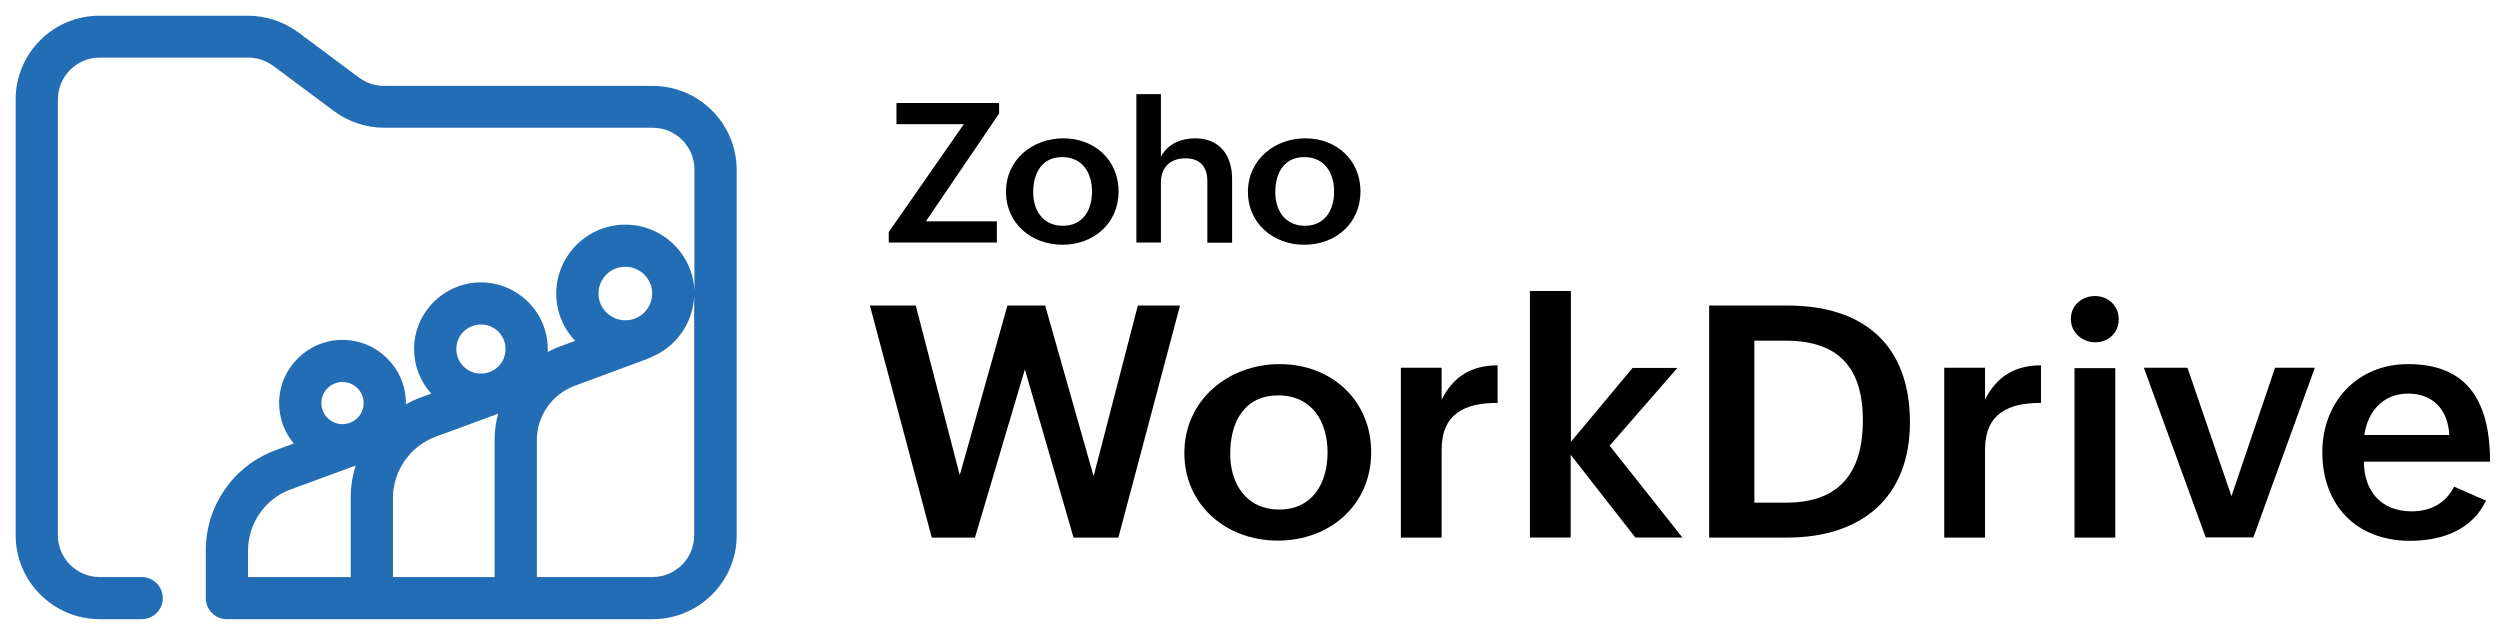 <svg xmlns="http://www.w3.org/2000/svg" width="319" height="81" viewBox="0 0 319 81" fill="none"><g clip-path="url(#clip0_1567_1796)"><g clip-path="url(#clip1_1567_1796)"><path d="M111 38.988H116.849L122.465 60.633L128.547 38.988H133.361L139.546 60.762L145.188 38.988H150.571L142.704 68.595H136.984L130.773 47.131L124.406 68.595H118.894L111 38.988Z" fill="black"></path><path d="M163.289 46.461C169.888 46.461 174.961 51.073 174.961 57.696C174.961 64.498 169.63 68.982 163.056 68.982C156.431 68.982 151.125 64.421 151.125 57.799C151.125 51.022 156.767 46.461 163.289 46.461ZM169.397 57.747C169.397 53.753 167.378 50.455 163.108 50.455C158.708 50.455 156.974 53.934 156.974 57.902C156.974 61.741 159.019 65.014 163.237 65.014C167.559 65.014 169.397 61.535 169.397 57.747Z" fill="black"></path><path d="M178.75 46.926H183.952V50.998C185.427 48.034 187.782 46.617 191.095 46.617V51.41C186.902 51.41 183.952 52.776 183.952 57.414V68.597H178.75V46.926Z" fill="black"></path><path d="M195.245 37.131H200.447V56.379L208.314 46.948H214.034L205.39 56.869L214.681 68.593H208.677L200.421 58.029V68.593H195.219V37.131H195.245Z" fill="black"></path><path d="M218.086 38.988H228.102C237.807 38.988 243.708 44.013 243.708 53.882C243.708 63.519 237.496 68.595 228.05 68.595H218.086V38.988ZM227.921 64.138C234.857 64.138 237.703 60.144 237.703 53.65C237.703 46.976 234.675 43.472 227.843 43.472H223.857V64.138H227.921Z" fill="black"></path><path d="M248.086 46.926H253.288V50.998C254.763 48.034 257.118 46.617 260.431 46.617V51.41C256.238 51.41 253.288 52.776 253.288 57.414V68.597H248.086V46.926Z" fill="black"></path><path d="M267.322 37.777C269.005 37.777 270.35 39.014 270.35 40.741C270.35 42.441 269.056 43.678 267.348 43.678C265.666 43.678 264.243 42.416 264.243 40.715C264.217 38.988 265.64 37.777 267.322 37.777ZM264.708 46.976H269.91V68.596H264.708V46.976Z" fill="black"></path><path d="M273.555 46.924H279.119L284.735 63.312L290.299 46.924H295.372L287.53 68.569H281.448L273.555 46.924Z" fill="black"></path><path d="M317.214 63.88C315.402 67.694 311.494 69.008 307.509 69.008C300.65 69.008 296.328 64.447 296.328 57.696C296.328 51.357 300.728 46.461 307.276 46.461C314.315 46.461 317.731 50.558 317.731 58.907H301.634C301.634 62.566 303.756 65.246 307.716 65.246C310.071 65.246 312.012 64.292 313.15 62.102L317.214 63.88ZM312.529 55.505C312.374 52.233 310.381 50.223 307.301 50.223C304.041 50.223 302.125 52.516 301.685 55.505H312.529Z" fill="black"></path><path d="M113.406 29.61L122.982 15.85H114.39V13.145H127.485V14.485L118.142 28.244H127.201V30.95H113.406V29.61Z" fill="black"></path><path d="M135.692 17.65C139.677 17.65 142.731 20.433 142.731 24.427C142.731 28.524 139.522 31.23 135.562 31.23C131.577 31.23 128.367 28.473 128.367 24.505C128.341 20.382 131.732 17.65 135.692 17.65ZM139.341 24.453C139.341 22.057 138.124 20.047 135.536 20.047C132.896 20.047 131.835 22.134 131.835 24.53C131.835 26.849 133.078 28.808 135.614 28.808C138.254 28.808 139.341 26.721 139.341 24.453Z" fill="black"></path><path d="M145 12.008H148.132V19.996C148.986 18.372 150.694 17.651 152.505 17.651C155.637 17.651 157.216 19.841 157.216 22.805V30.973H154.058V23.114C154.058 21.233 153.075 20.202 151.263 20.202C149.244 20.202 148.132 21.439 148.132 23.294V30.947H145V12.008Z" fill="black"></path><path d="M166.559 17.65C170.544 17.65 173.598 20.433 173.598 24.427C173.598 28.524 170.389 31.23 166.429 31.23C162.444 31.23 159.234 28.473 159.234 24.505C159.234 20.382 162.625 17.65 166.559 17.65ZM170.234 24.453C170.234 22.057 169.017 20.047 166.429 20.047C163.789 20.047 162.728 22.134 162.728 24.53C162.728 26.849 163.971 28.808 166.507 28.808C169.121 28.808 170.234 26.721 170.234 24.453Z" fill="black"></path><path d="M83.249 10.957H48.999C47.857 10.957 46.747 10.578 45.828 9.913L38.058 4.127C36.218 2.767 33.935 2.008 31.652 2.008H12.719C6.82 1.976 2 6.783 2 12.665V68.32C2 74.201 6.82 79.008 12.719 79.008H18.079C19.569 79.008 20.774 77.806 20.774 76.32C20.774 74.834 19.569 73.632 18.079 73.632H12.719C9.801 73.632 7.391 71.26 7.391 68.32V12.665C7.391 9.755 9.77 7.352 12.719 7.352H31.684C32.825 7.352 33.935 7.732 34.855 8.396L42.625 14.182C44.464 15.542 46.747 16.301 49.031 16.301H83.281C86.199 16.301 88.609 18.673 88.609 21.614V37.108C88.418 32.428 84.549 28.665 79.793 28.665C74.94 28.665 70.976 32.618 70.976 37.456C70.976 39.796 71.896 41.915 73.386 43.496L71.484 44.192C70.945 44.382 70.405 44.635 69.898 44.919C69.898 44.793 69.898 44.666 69.898 44.54C69.898 39.86 66.061 36.033 61.367 36.033C56.674 36.033 52.836 39.86 52.836 44.54C52.836 46.722 53.661 48.714 55.025 50.232L53.693 50.706C53.026 50.959 52.392 51.244 51.79 51.591C51.79 51.528 51.79 51.497 51.79 51.433C51.79 47.006 48.174 43.37 43.703 43.37C39.263 43.37 35.616 46.975 35.616 51.433C35.616 53.394 36.314 55.196 37.487 56.588L35.172 57.441C32.54 58.422 30.288 60.129 28.703 62.438C27.085 64.746 26.261 67.434 26.261 70.249V76.32C26.261 77.806 27.466 79.008 28.956 79.008H83.281C89.18 79.008 94 74.201 94 68.351V21.614C93.968 15.732 89.148 10.957 83.249 10.957ZM79.793 34.041C81.664 34.041 83.218 35.559 83.218 37.456C83.218 39.322 81.695 40.871 79.793 40.871C77.921 40.871 76.368 39.354 76.368 37.456C76.368 35.559 77.89 34.041 79.793 34.041ZM61.367 41.409C63.111 41.409 64.507 42.8 64.507 44.54C64.507 46.279 63.111 47.67 61.367 47.67C59.623 47.67 58.227 46.279 58.227 44.54C58.227 42.8 59.623 41.409 61.367 41.409ZM55.564 55.734L63.555 52.793C63.27 53.868 63.111 55.007 63.111 56.145V73.632H50.141V63.481C50.172 60.066 52.329 56.936 55.564 55.734ZM43.703 48.745C45.193 48.745 46.398 49.947 46.398 51.433C46.398 52.92 45.193 54.121 43.703 54.121C42.212 54.121 41.007 52.92 41.007 51.433C41.007 49.947 42.212 48.745 43.703 48.745ZM37.043 62.469L45.384 59.402C44.971 60.73 44.749 62.09 44.749 63.481V73.632H31.652V70.249C31.652 66.802 33.808 63.671 37.043 62.469ZM83.249 73.632H68.503V56.145C68.503 53.078 70.437 50.295 73.355 49.22L82.742 45.741C82.869 45.678 82.996 45.615 83.122 45.552C86.23 44.287 88.418 41.283 88.577 37.773V68.288C88.577 71.26 86.199 73.632 83.249 73.632Z" fill="#226DB4"></path></g></g><defs><clipPath id="clip0_1567_1796"><rect width="319" height="81" fill="white"></rect></clipPath><clipPath id="clip1_1567_1796"><rect width="343" height="77" fill="white" transform="translate(1 2.008)"></rect></clipPath></defs></svg>